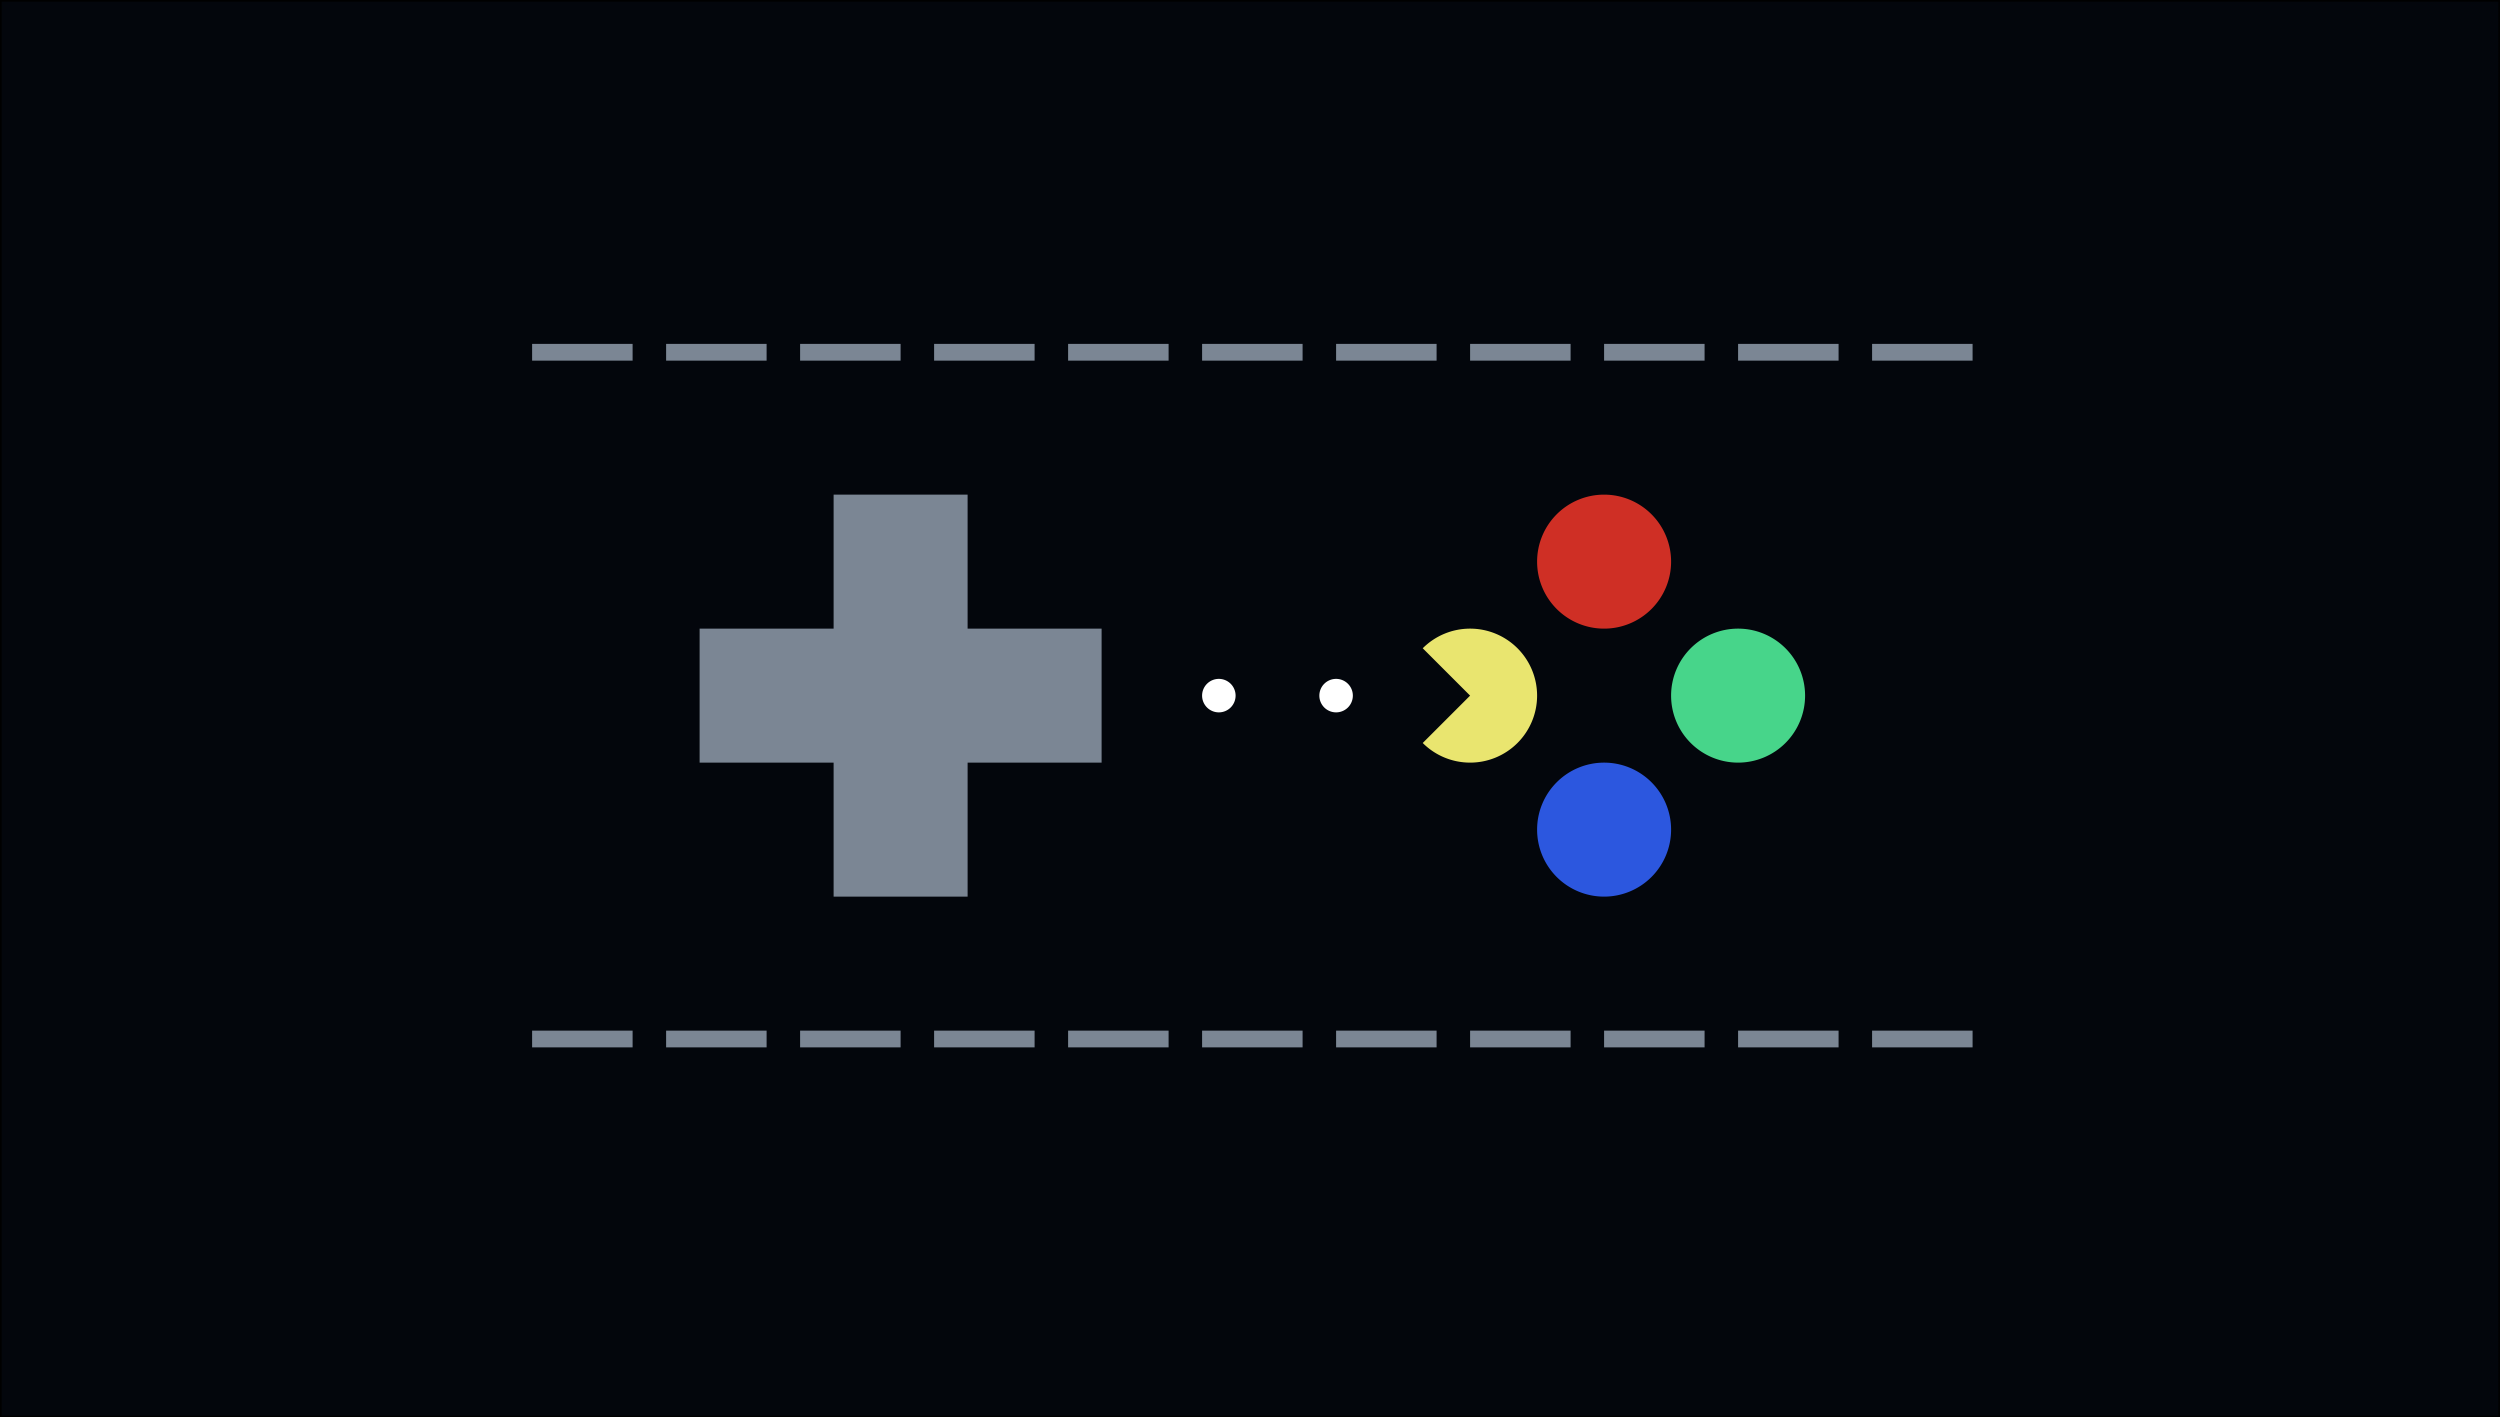 <?xml version="1.0" encoding="UTF-8" standalone="no"?>
<svg
   xmlns:dc="http://purl.org/dc/elements/1.1/"
   xmlns:cc="http://creativecommons.org/ns#"
   xmlns:rdf="http://www.w3.org/1999/02/22-rdf-syntax-ns#"
   xmlns:svg="http://www.w3.org/2000/svg"
   xmlns="http://www.w3.org/2000/svg"
   xmlns:sodipodi="http://sodipodi.sourceforge.net/DTD/sodipodi-0.dtd"
   xmlns:inkscape="http://www.inkscape.org/namespaces/inkscape"
   inkscape:version="1.0rc1 (09960d6f05, 2020-04-09)"
   sodipodi:docname="logo_nocover.svg"
   xml:space="preserve"
   viewBox="0 0 231.957 70.863"
   version="1.1"
   enable-background="new 0 0 198.44 105.83"
   height="507.731"
   width="895.539"
   class="animated inactive"
   id="lecture05Logo"><rect x="0" y="0" width="231.957" height="70.863" fill="#333333" stroke="none"/><defs
   id="defs10" /><sodipodi:namedview
   fit-margin-bottom="0"
   fit-margin-right="0"
   fit-margin-left="0"
   fit-margin-top="0"
   inkscape:current-layer="lecture05Logo"
   inkscape:window-maximized="1"
   inkscape:window-y="-8"
   inkscape:window-x="-8"
   inkscape:cy="296.77151"
   inkscape:cx="537.08135"
   inkscape:zoom="1.6822298"
   showgrid="false"
   id="namedview8"
   inkscape:window-height="1377"
   inkscape:window-width="2560"
   inkscape:pageshadow="2"
   inkscape:pageopacity="0"
   guidetolerance="10"
   gridtolerance="10"
   objecttolerance="10"
   borderopacity="1"
   bordercolor="#666666"
   pagecolor="#6c6c6c"
   inkscape:document-rotation="0" />
  <filter
   height="200"
   width="200"
   y="-2"
   x="-2"
   id="blur-filter">
    <feGaussianBlur
   id="feGaussianBlur2"
   stdDeviation="2"
   in="SourceGraphic" />
  </filter><rect
   y="-30.246"
   x="0.077"
   height="131.355"
   width="231.802"
   id="rect8493"
   style="fill:#03060c;fill-opacity:1;stroke:#000000;stroke-width:0.155;stroke-linecap:square;stroke-miterlimit:40;stroke-dasharray:none;stroke-dashoffset:1.2;stroke-opacity:1" /><path
   id="path8435"
   style="opacity:1;fill:#7b8694;fill-opacity:1;stroke:none;stroke-width:6.216;stroke-linecap:round;stroke-miterlimit:40;stroke-dasharray:none;stroke-opacity:1"
   d="M 77.345,15.57 V 28.003 H 64.912 v 12.433 h 12.433 v 12.433 h 12.433 V 40.436 H 102.21 V 28.003 H 89.777 V 15.57 Z"
   inkscape:connector-curvature="0" /><path
   id="circle8437"
   style="opacity:1;fill:#47d58a;fill-opacity:1;stroke:none;stroke-width:6.216;stroke-linecap:round;stroke-miterlimit:40;stroke-dasharray:none;stroke-opacity:1"
   d="m 167.481,34.219 a 6.216,6.216 0 0 1 -6.216,6.216 6.216,6.216 0 0 1 -6.216,-6.216 6.216,6.216 0 0 1 6.216,-6.216 6.216,6.216 0 0 1 6.216,6.216" /><path
   id="circle8439"
   style="opacity:1;fill:#cf2f25;fill-opacity:1;stroke:none;stroke-width:6.216;stroke-linecap:round;stroke-miterlimit:40;stroke-dasharray:none;stroke-opacity:1"
   d="m 155.049,21.787 a 6.216,6.216 0 0 1 -6.216,6.216 6.216,6.216 0 0 1 -6.216,-6.216 6.216,6.216 0 0 1 6.216,-6.216 6.216,6.216 0 0 1 6.216,6.216" /><path
   id="circle8441"
   style="opacity:1;fill:#2c57df;fill-opacity:1;stroke:none;stroke-width:6.216;stroke-linecap:round;stroke-miterlimit:40;stroke-dasharray:none;stroke-opacity:1"
   d="m 155.049,46.652 a 6.216,6.216 0 0 1 -6.216,6.216 6.216,6.216 0 0 1 -6.216,-6.216 6.216,6.216 0 0 1 6.216,-6.216 6.216,6.216 0 0 1 6.216,6.216" /><path
   id="path8443"
   style="opacity:1;fill:#e9e56f;fill-opacity:1;stroke:none;stroke-width:6.216;stroke-linecap:round;stroke-miterlimit:40;stroke-dasharray:none;stroke-opacity:1"
   d="m 136.4,28.003 a 6.216,6.216 0 0 0 -4.395,1.821 l 4.395,4.395 -4.395,4.395 a 6.216,6.216 0 0 0 4.395,1.821 6.216,6.216 0 0 0 6.216,-6.216 6.216,6.216 0 0 0 -6.216,-6.216 z"
   inkscape:connector-curvature="0" /><path
   id="circle8445"
   style="opacity:1;fill:#ffffff;fill-opacity:1;stroke:none;stroke-width:6.216;stroke-linecap:round;stroke-miterlimit:40;stroke-dasharray:none;stroke-opacity:1"
   transform="scale(-1)"
   d="m -111.534,-34.219 a 1.554,1.554 0 0 1 -1.554,1.554 1.554,1.554 0 0 1 -1.554,-1.554 1.554,1.554 0 0 1 1.554,-1.554 1.554,1.554 0 0 1 1.554,1.554" /><path
   id="circle8447"
   style="opacity:1;fill:#ffffff;fill-opacity:1;stroke:none;stroke-width:6.216;stroke-linecap:round;stroke-miterlimit:40;stroke-dasharray:none;stroke-opacity:1"
   transform="scale(-1)"
   d="m -122.413,-34.219 a 1.554,1.554 0 0 1 -1.554,1.554 1.554,1.554 0 0 1 -1.554,-1.554 1.554,1.554 0 0 1 1.554,-1.554 1.554,1.554 0 0 1 1.554,1.554" /><rect
   style="fill:#7b8694;fill-opacity:1;stroke:none;stroke-width:0.777;stroke-linecap:square;stroke-miterlimit:40;stroke-dasharray:none;stroke-dashoffset:1.2;stroke-opacity:1"
   id="rect8449"
   width="9.324"
   height="1.554"
   x="49.371"
   y="1.584" /><rect
   y="1.584"
   x="61.804"
   height="1.554"
   width="9.324"
   id="rect8451"
   style="fill:#7b8694;fill-opacity:1;stroke:none;stroke-width:0.777;stroke-linecap:square;stroke-miterlimit:40;stroke-dasharray:none;stroke-dashoffset:1.2;stroke-opacity:1" /><rect
   style="fill:#7b8694;fill-opacity:1;stroke:none;stroke-width:0.777;stroke-linecap:square;stroke-miterlimit:40;stroke-dasharray:none;stroke-dashoffset:1.2;stroke-opacity:1"
   id="rect8453"
   width="9.324"
   height="1.554"
   x="74.236"
   y="1.584" /><rect
   y="1.584"
   x="86.669"
   height="1.554"
   width="9.324"
   id="rect8455"
   style="fill:#7b8694;fill-opacity:1;stroke:none;stroke-width:0.777;stroke-linecap:square;stroke-miterlimit:40;stroke-dasharray:none;stroke-dashoffset:1.2;stroke-opacity:1" /><rect
   style="fill:#7b8694;fill-opacity:1;stroke:none;stroke-width:0.777;stroke-linecap:square;stroke-miterlimit:40;stroke-dasharray:none;stroke-dashoffset:1.2;stroke-opacity:1"
   id="rect8457"
   width="9.324"
   height="1.554"
   x="99.102"
   y="1.584" /><rect
   y="1.584"
   x="111.534"
   height="1.554"
   width="9.324"
   id="rect8459"
   style="fill:#7b8694;fill-opacity:1;stroke:none;stroke-width:0.777;stroke-linecap:square;stroke-miterlimit:40;stroke-dasharray:none;stroke-dashoffset:1.2;stroke-opacity:1" /><rect
   style="fill:#7b8694;fill-opacity:1;stroke:none;stroke-width:0.777;stroke-linecap:square;stroke-miterlimit:40;stroke-dasharray:none;stroke-dashoffset:1.2;stroke-opacity:1"
   id="rect8461"
   width="9.324"
   height="1.554"
   x="123.967"
   y="1.584" /><rect
   y="1.584"
   x="136.4"
   height="1.554"
   width="9.324"
   id="rect8463"
   style="fill:#7b8694;fill-opacity:1;stroke:none;stroke-width:0.777;stroke-linecap:square;stroke-miterlimit:40;stroke-dasharray:none;stroke-dashoffset:1.2;stroke-opacity:1" /><rect
   style="fill:#7b8694;fill-opacity:1;stroke:none;stroke-width:0.777;stroke-linecap:square;stroke-miterlimit:40;stroke-dasharray:none;stroke-dashoffset:1.2;stroke-opacity:1"
   id="rect8465"
   width="9.324"
   height="1.554"
   x="148.832"
   y="1.584" /><rect
   y="1.584"
   x="161.265"
   height="1.554"
   width="9.324"
   id="rect8467"
   style="fill:#7b8694;fill-opacity:1;stroke:none;stroke-width:0.777;stroke-linecap:square;stroke-miterlimit:40;stroke-dasharray:none;stroke-dashoffset:1.2;stroke-opacity:1" /><rect
   style="fill:#7b8694;fill-opacity:1;stroke:none;stroke-width:0.777;stroke-linecap:square;stroke-miterlimit:40;stroke-dasharray:none;stroke-dashoffset:1.2;stroke-opacity:1"
   id="rect8469"
   width="9.324"
   height="1.554"
   x="173.698"
   y="1.584" /><rect
   y="65.301"
   x="49.371"
   height="1.554"
   width="9.324"
   id="rect8471"
   style="fill:#7b8694;fill-opacity:1;stroke:none;stroke-width:0.777;stroke-linecap:square;stroke-miterlimit:40;stroke-dasharray:none;stroke-dashoffset:1.2;stroke-opacity:1" /><rect
   style="fill:#7b8694;fill-opacity:1;stroke:none;stroke-width:0.777;stroke-linecap:square;stroke-miterlimit:40;stroke-dasharray:none;stroke-dashoffset:1.2;stroke-opacity:1"
   id="rect8473"
   width="9.324"
   height="1.554"
   x="61.804"
   y="65.301" /><rect
   y="65.301"
   x="74.236"
   height="1.554"
   width="9.324"
   id="rect8475"
   style="fill:#7b8694;fill-opacity:1;stroke:none;stroke-width:0.777;stroke-linecap:square;stroke-miterlimit:40;stroke-dasharray:none;stroke-dashoffset:1.2;stroke-opacity:1" /><rect
   style="fill:#7b8694;fill-opacity:1;stroke:none;stroke-width:0.777;stroke-linecap:square;stroke-miterlimit:40;stroke-dasharray:none;stroke-dashoffset:1.2;stroke-opacity:1"
   id="rect8477"
   width="9.324"
   height="1.554"
   x="86.669"
   y="65.301" /><rect
   y="65.301"
   x="99.102"
   height="1.554"
   width="9.324"
   id="rect8479"
   style="fill:#7b8694;fill-opacity:1;stroke:none;stroke-width:0.777;stroke-linecap:square;stroke-miterlimit:40;stroke-dasharray:none;stroke-dashoffset:1.2;stroke-opacity:1" /><rect
   style="fill:#7b8694;fill-opacity:1;stroke:none;stroke-width:0.777;stroke-linecap:square;stroke-miterlimit:40;stroke-dasharray:none;stroke-dashoffset:1.2;stroke-opacity:1"
   id="rect8481"
   width="9.324"
   height="1.554"
   x="111.534"
   y="65.301" /><rect
   y="65.301"
   x="123.967"
   height="1.554"
   width="9.324"
   id="rect8483"
   style="fill:#7b8694;fill-opacity:1;stroke:none;stroke-width:0.777;stroke-linecap:square;stroke-miterlimit:40;stroke-dasharray:none;stroke-dashoffset:1.2;stroke-opacity:1" /><rect
   style="fill:#7b8694;fill-opacity:1;stroke:none;stroke-width:0.777;stroke-linecap:square;stroke-miterlimit:40;stroke-dasharray:none;stroke-dashoffset:1.2;stroke-opacity:1"
   id="rect8485"
   width="9.324"
   height="1.554"
   x="136.4"
   y="65.301" /><rect
   y="65.301"
   x="148.832"
   height="1.554"
   width="9.324"
   id="rect8487"
   style="fill:#7b8694;fill-opacity:1;stroke:none;stroke-width:0.777;stroke-linecap:square;stroke-miterlimit:40;stroke-dasharray:none;stroke-dashoffset:1.2;stroke-opacity:1" /><rect
   style="fill:#7b8694;fill-opacity:1;stroke:none;stroke-width:0.777;stroke-linecap:square;stroke-miterlimit:40;stroke-dasharray:none;stroke-dashoffset:1.2;stroke-opacity:1"
   id="rect8489"
   width="9.324"
   height="1.554"
   x="161.265"
   y="65.301" /><rect
   y="65.301"
   x="173.698"
   height="1.554"
   width="9.324"
   id="rect8491"
   style="fill:#7b8694;fill-opacity:1;stroke:none;stroke-width:0.777;stroke-linecap:square;stroke-miterlimit:40;stroke-dasharray:none;stroke-dashoffset:1.2;stroke-opacity:1" /></svg>
